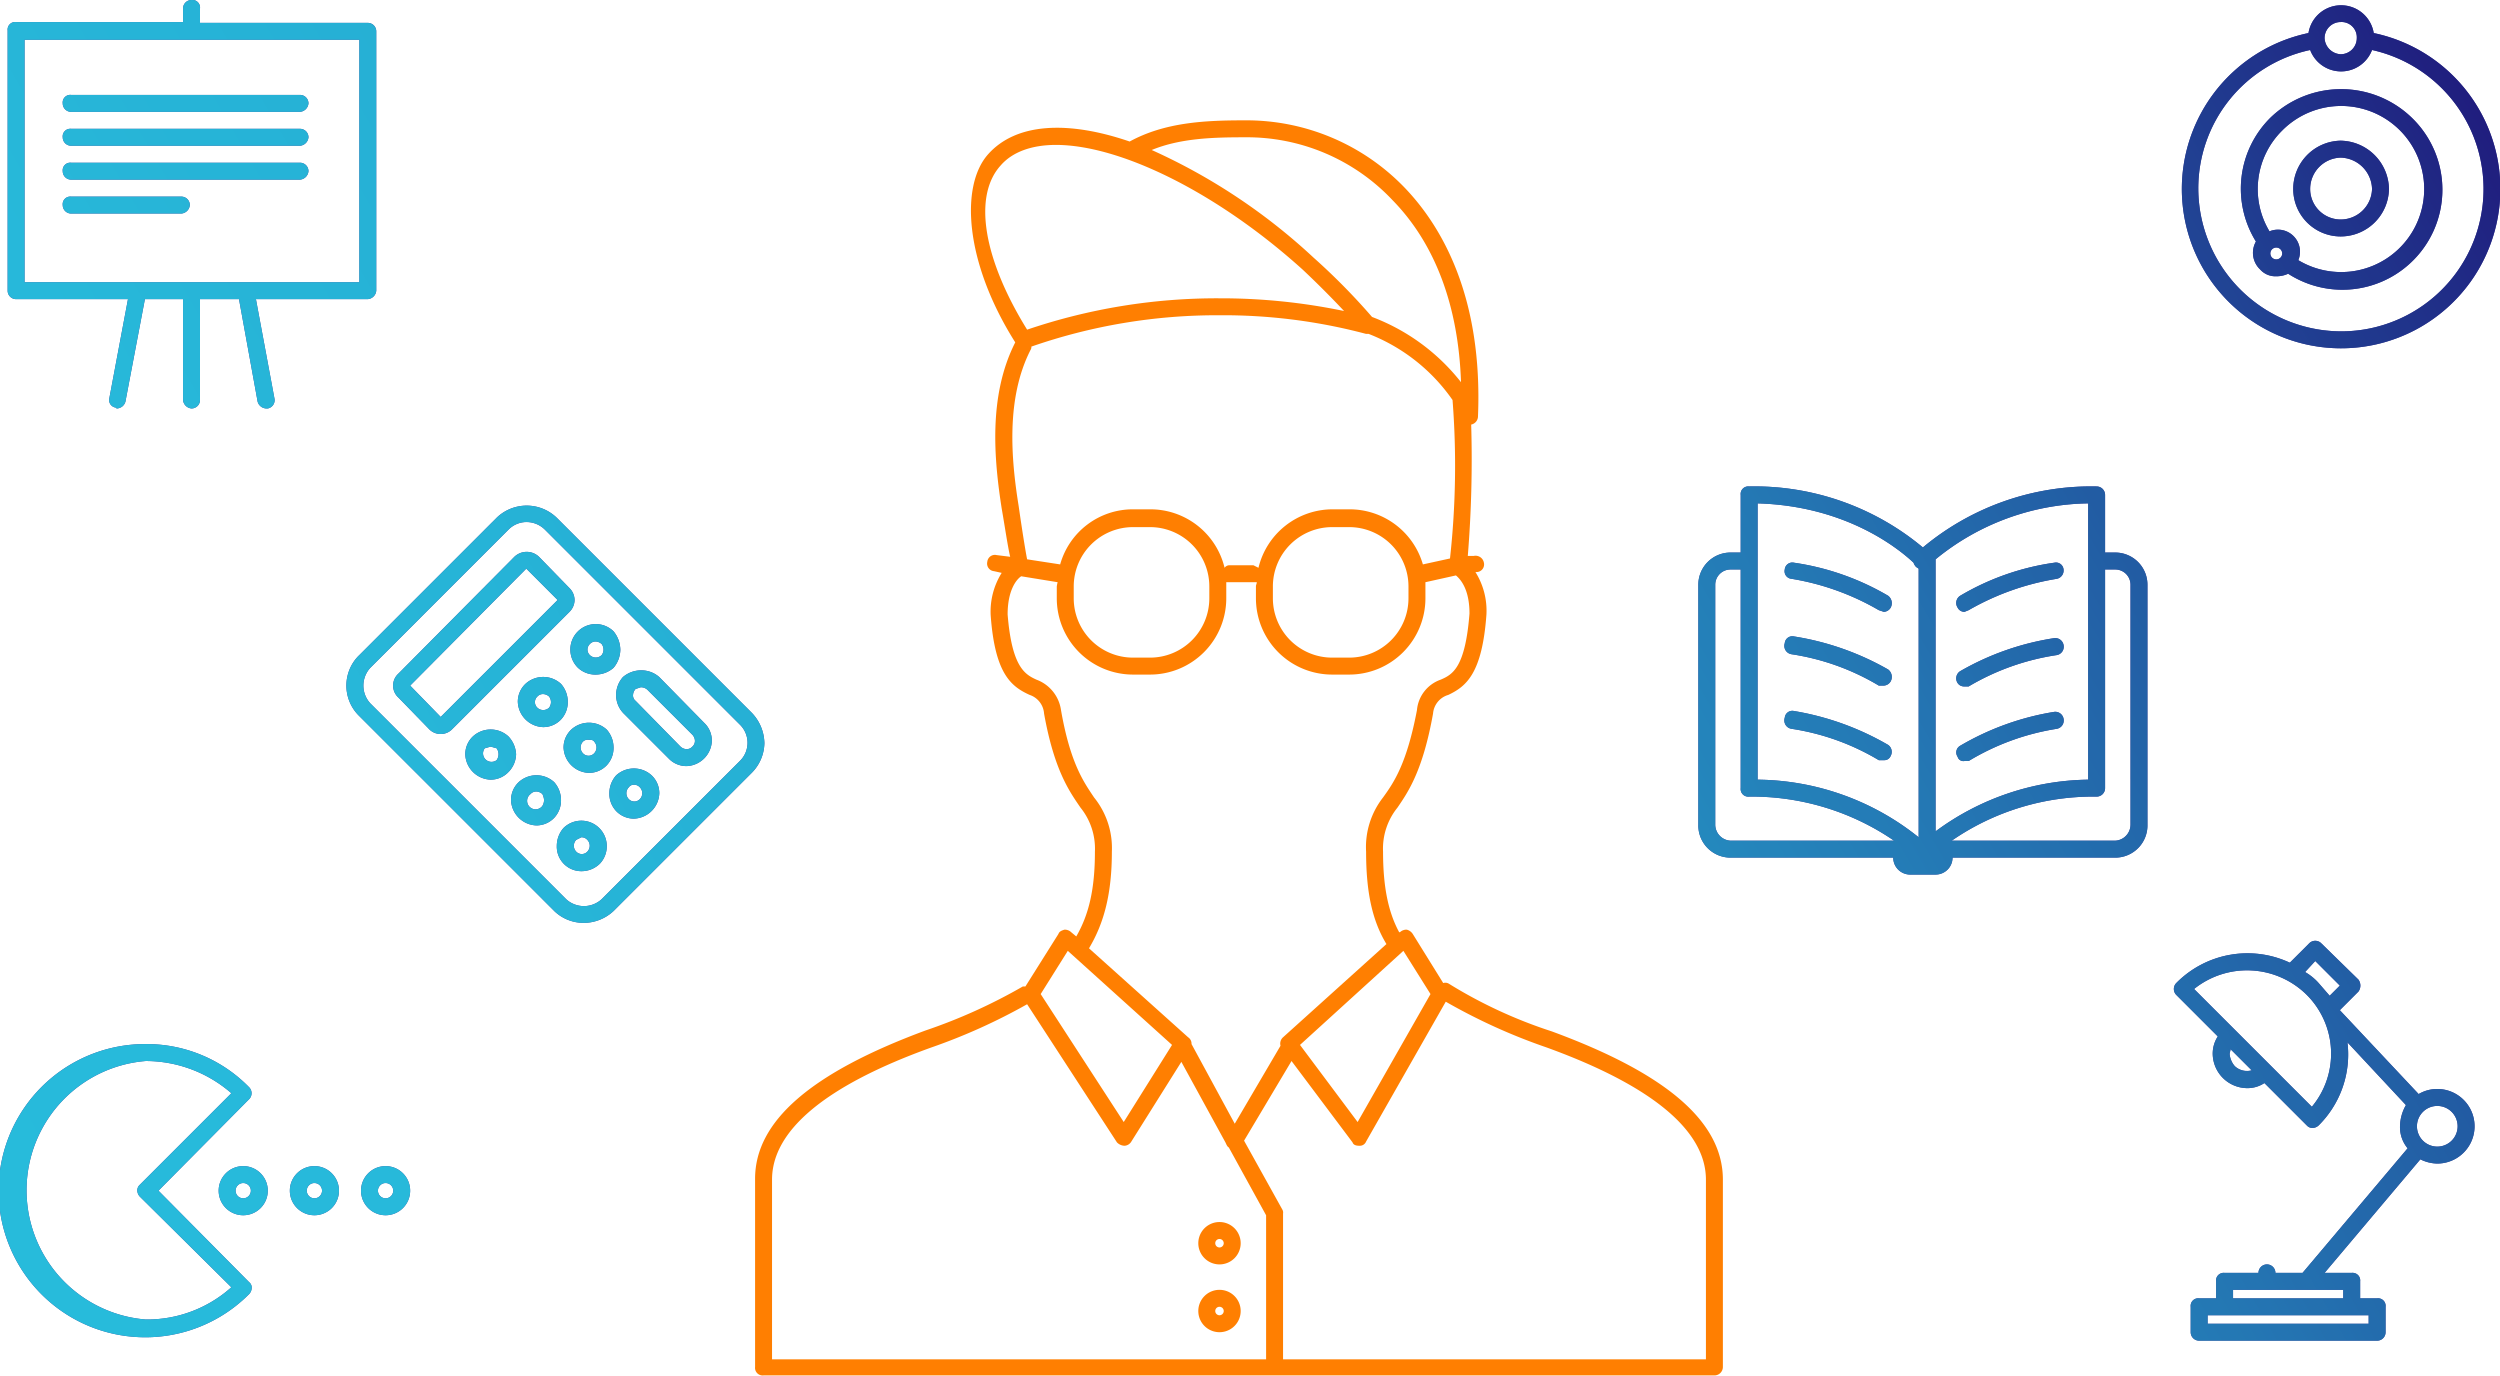 <?xml version="1.0" encoding="utf-8"?>
<!DOCTYPE svg PUBLIC "-//W3C//DTD SVG 1.1//EN" "http://www.w3.org/Graphics/SVG/1.1/DTD/svg11.dtd"><svg xmlns="http://www.w3.org/2000/svg" xmlns:xlink="http://www.w3.org/1999/xlink" viewBox="0 0 295 162.4"><defs><style>.cls-1{fill:#201d7e;}.cls-2{opacity:0.8;}.cls-3{fill:url(#Nepojmenovaný_přechod_44);}.cls-4{fill:#ff7f01;}</style><linearGradient id="Nepojmenovaný_přechod_44" x1="7.3" y1="157.73" x2="283.96" y2="-2" gradientUnits="userSpaceOnUse"><stop offset="0" stop-color="#29e2f3"/><stop offset="0.18" stop-color="#29dff1"/><stop offset="0.33" stop-color="#28d5eb"/><stop offset="0.46" stop-color="#28c4e1"/><stop offset="0.58" stop-color="#27acd3"/><stop offset="0.7" stop-color="#258dc1"/><stop offset="0.82" stop-color="#2367aa"/><stop offset="0.93" stop-color="#213c90"/><stop offset="1" stop-color="#201d7e"/></linearGradient></defs><title>lide_studenti-icon</title><g id="Vrstva_2" data-name="Vrstva 2"><g id="Vrstva_1-2" data-name="Vrstva 1"><path class="cls-1" d="M249.6,65.2h-1.2V58.4a1,1,0,0,0-1-1,31,31,0,0,0-20.5,7.2,31,31,0,0,0-20.5-7.2.9.9,0,0,0-1,1v6.8h-1.2a3.8,3.8,0,0,0-3.8,3.8V97.3a3.8,3.8,0,0,0,3.8,3.9h19.2a2,2,0,0,0,2,2h3a2,2,0,0,0,2-2h19.2a3.8,3.8,0,0,0,3.8-3.9V69A3.8,3.8,0,0,0,249.6,65.2ZM246.4,92a30.9,30.9,0,0,0-18,6.1V66a29,29,0,0,1,18-6.6Zm-39-32.6c10.5.3,16.7,5.4,18.4,7a1.3,1.3,0,0,0,.3.5l.3.2V98.8a30.8,30.8,0,0,0-19-6.8Zm-3.2,39.8a1.9,1.9,0,0,1-1.8-1.9V69a1.8,1.8,0,0,1,1.8-1.8h1.2V93a.9.9,0,0,0,1,1,29.7,29.7,0,0,1,17.1,5.2Zm47.2-1.9a1.9,1.9,0,0,1-1.8,1.9H230.3A29.4,29.4,0,0,1,247.4,94a1,1,0,0,0,1-1V67.2h1.2a1.8,1.8,0,0,1,1.8,1.8Z"/><path class="cls-1" d="M231.8,72.2l.5-.2a30.7,30.7,0,0,1,10.4-3.7,1,1,0,0,0,.8-1.1.9.9,0,0,0-1.1-.8,30,30,0,0,0-11.1,3.9,1,1,0,0,0-.3,1.4A.9.9,0,0,0,231.8,72.2Z"/><path class="cls-1" d="M231.8,81h.5a28.7,28.7,0,0,1,10.4-3.7,1,1,0,0,0,.8-1.2,1,1,0,0,0-1.1-.8,31.9,31.9,0,0,0-11.1,3.9,1,1,0,0,0-.3,1.4A.9.9,0,0,0,231.8,81Z"/><path class="cls-1" d="M231.8,89.8h.5A28.7,28.7,0,0,1,242.7,86a1,1,0,0,0,.8-1.2,1,1,0,0,0-1.1-.8,32,32,0,0,0-11.1,4,.9.9,0,0,0-.3,1.3A.7.7,0,0,0,231.8,89.8Z"/><path class="cls-1" d="M211.4,68.3A30.2,30.2,0,0,1,221.7,72l.6.2a1,1,0,0,0,.8-.5,1.1,1.1,0,0,0-.3-1.4,30.6,30.6,0,0,0-11.1-3.9.9.9,0,0,0-1.1.8A.9.9,0,0,0,211.4,68.3Z"/><path class="cls-1" d="M211.4,77.2a28.3,28.3,0,0,1,10.3,3.7h.6a1,1,0,0,0,.8-.5,1.1,1.1,0,0,0-.3-1.4,32.6,32.6,0,0,0-11.1-3.9.9.9,0,0,0-1.1.8A1,1,0,0,0,211.4,77.2Z"/><path class="cls-1" d="M211.4,86a28.3,28.3,0,0,1,10.3,3.7h.6a.8.8,0,0,0,.8-.5,1,1,0,0,0-.3-1.3,32.8,32.8,0,0,0-11.1-4,.9.9,0,0,0-1.1.8A1,1,0,0,0,211.4,86Z"/><path class="cls-1" d="M287.6,128.5a4.3,4.3,0,0,0-2.2.6l-9.3-9.9,2.2-2.2a1.2,1.2,0,0,0,0-1.4l-4.4-4.3a1,1,0,0,0-1.4,0l-2.3,2.3a11.8,11.8,0,0,0-13.4,2.4,1,1,0,0,0,0,1.4l4.9,4.9a3.7,3.7,0,0,0-.6,2.1,4.1,4.1,0,0,0,4.1,4,3.6,3.6,0,0,0,2-.6l5,5a.9.9,0,0,0,.7.3,1.1,1.1,0,0,0,.7-.3A11.8,11.8,0,0,0,277,123l6.9,7.4a5.2,5.2,0,0,0-.7,2.5,3.9,3.9,0,0,0,.9,2.6l-12.4,14.7h-3.2a1,1,0,0,0-2,0h-4a.9.9,0,0,0-1,1v2h-2a.9.9,0,0,0-1,1v3a1,1,0,0,0,1,1h21a1,1,0,0,0,1-1v-3a.9.9,0,0,0-1-1h-2v-2a.9.9,0,0,0-1-1h-3.2l11.3-13.4a4.6,4.6,0,0,0,2,.5,4.4,4.4,0,0,0,0-8.8Zm-8.1,27.7h-19v-1h19Zm-3-3h-13v-1h13Zm-3.3-39.8,2.9,2.9-1.2,1.2-1.3-1.5a6.5,6.5,0,0,0-1.6-1.3Zm-9.5,12.4a2.5,2.5,0,0,1-.6-1.4c0-.2.1-.4.1-.6l2.5,2.5A2.1,2.1,0,0,1,263.7,125.8Zm9.1,4.8-4.8-4.8-4.3-4.3-4.8-4.8a10,10,0,0,1,13.3.7A9.8,9.8,0,0,1,272.8,130.6Zm14.8,4.7a2.4,2.4,0,1,1,2.4-2.4A2.4,2.4,0,0,1,287.6,135.3Z"/><path class="cls-1" d="M43.4,35.3a1.1,1.1,0,0,0,1-1V3.7a1,1,0,0,0-1-1H23.6V1a.9.9,0,0,0-1-1,1,1,0,0,0-1,1V2.6H1.9a.9.9,0,0,0-1,1V34.3a1,1,0,0,0,1,1H15.1L12.9,47a.9.9,0,0,0,.8,1.1.1.1,0,0,0,.1.1,1.1,1.1,0,0,0,1-.8l2.3-12.1h4.5V47.2a1.1,1.1,0,0,0,1,1,1,1,0,0,0,1-1V35.3h4.6l2.2,12.1a1.1,1.1,0,0,0,1,.8h.2a1,1,0,0,0,.8-1.1L30.2,35.3ZM2.9,4.7H42.4V33.3H2.9Z"/><path class="cls-1" d="M8.4,21.2h27a1.1,1.1,0,0,0,1-1,1,1,0,0,0-1-1H8.4a.9.9,0,0,0-1,1A1,1,0,0,0,8.4,21.2Z"/><path class="cls-1" d="M8.4,17.2h27a1.1,1.1,0,0,0,1-1,1,1,0,0,0-1-1H8.4a.9.9,0,0,0-1,1A1,1,0,0,0,8.4,17.2Z"/><path class="cls-1" d="M8.4,13.2h27a1.1,1.1,0,0,0,1-1,1,1,0,0,0-1-1H8.4a.9.9,0,0,0-1,1A1,1,0,0,0,8.4,13.2Z"/><path class="cls-1" d="M21.4,23.2H8.4a.9.9,0,0,0-1,1,1,1,0,0,0,1,1h13a1.1,1.1,0,0,0,1-1A1,1,0,0,0,21.4,23.2Z"/><path class="cls-1" d="M65.7,61.1a5.1,5.1,0,0,0-7.1,0L42.3,77.4a5,5,0,0,0,0,7l23.1,23.1a5,5,0,0,0,3.5,1.4,5.2,5.2,0,0,0,3.5-1.4L88.7,91.2a5.1,5.1,0,0,0,1.5-3.5,5.3,5.3,0,0,0-1.5-3.6ZM87.3,89.8,71,106.1a3.1,3.1,0,0,1-4.2,0L43.7,83a3.1,3.1,0,0,1,0-4.2L60,62.5a3,3,0,0,1,2.1-.9,3.1,3.1,0,0,1,2.2.9l23,23A3,3,0,0,1,87.3,89.8Z"/><path class="cls-1" d="M67.8,70.8a2,2,0,0,0-.6-1.4l-3.6-3.7a2.1,2.1,0,0,0-2.9,0L47,79.5a1.9,1.9,0,0,0,0,2.8L50.6,86a1.9,1.9,0,0,0,2.8,0L67.2,72.2A2,2,0,0,0,67.8,70.8ZM52,84.6l-3.6-3.7L62.1,67.1l3.7,3.7Z"/><path class="cls-1" d="M60,86.9a3.1,3.1,0,0,0-4.2,0,2.9,2.9,0,0,0-.9,2.1,3.1,3.1,0,0,0,3,3,2.9,2.9,0,0,0,2.1-.9,3.1,3.1,0,0,0,.9-2.1A3.3,3.3,0,0,0,60,86.9Zm-1.4,2.8a1,1,0,0,1-1.4-1.4l.7-.2.7.2A1.2,1.2,0,0,1,58.6,89.7Z"/><path class="cls-1" d="M62,80.7a2.9,2.9,0,0,0-.9,2.1,3.1,3.1,0,0,0,3,3,2.9,2.9,0,0,0,2.1-.9,3,3,0,0,0,.8-2.1,3.2,3.2,0,0,0-.8-2.1A3.1,3.1,0,0,0,62,80.7Zm2.8,2.8a1,1,0,0,1-1.4,0,.9.9,0,0,1,0-1.3.9.9,0,0,1,.7-.3,1.1,1.1,0,0,1,.7.3A1.1,1.1,0,0,1,64.8,83.5Z"/><path class="cls-1" d="M68.2,78.8a3,3,0,0,0,2.1.8,3.2,3.2,0,0,0,2.1-.8,3.4,3.4,0,0,0,.8-2.1,3.5,3.5,0,0,0-.8-2.2,3,3,0,0,0-5.1,2.2A3,3,0,0,0,68.2,78.8ZM69.6,76a.9.9,0,0,1,.7-.3,1.1,1.1,0,0,1,.7.3,1.1,1.1,0,0,1,0,1.3,1,1,0,0,1-1.4,0A.9.9,0,0,1,69.6,76Z"/><path class="cls-1" d="M65.4,92.3a3.1,3.1,0,0,0-4.2,0,2.9,2.9,0,0,0-.9,2.1,3.1,3.1,0,0,0,3,3,2.9,2.9,0,0,0,2.1-.9,3,3,0,0,0,.8-2.1A3.2,3.2,0,0,0,65.4,92.3ZM64,95.1a1,1,0,1,1-1.4-1.4.9.9,0,0,1,.7-.3,1.1,1.1,0,0,1,.7.3,1.9,1.9,0,0,1,.2.7A1.4,1.4,0,0,1,64,95.1Z"/><path class="cls-1" d="M69.5,91.2a2.9,2.9,0,0,0,2.1-.9,3,3,0,0,0,.8-2.1,3.2,3.2,0,0,0-.8-2.1,3.1,3.1,0,0,0-4.2,0,2.9,2.9,0,0,0-.9,2.1,3.1,3.1,0,0,0,3,3Zm-.7-3.7a.8.8,0,0,1,.7-.2c.2,0,.5,0,.6.2a1,1,0,0,1,0,1.4.9.9,0,0,1-1.3,0A1,1,0,0,1,68.8,87.5Z"/><path class="cls-1" d="M66.5,97.7a3.2,3.2,0,0,0-.8,2.1,2.9,2.9,0,0,0,2.9,3,3.1,3.1,0,0,0,2.2-.9,3,3,0,0,0,.8-2.1,3,3,0,0,0-5.1-2.1Zm2.8,2.8a.9.9,0,0,1-1.3,0,1,1,0,0,1,0-1.4l.6-.3a.9.9,0,0,1,.7.3A1,1,0,0,1,69.3,100.5Z"/><path class="cls-1" d="M72.7,91.5a3.2,3.2,0,0,0-.8,2.1,3,3,0,0,0,.8,2.1,2.9,2.9,0,0,0,2.1.9,3.1,3.1,0,0,0,3-3,2.9,2.9,0,0,0-.9-2.1A3.1,3.1,0,0,0,72.7,91.5Zm2.8,2.8a.9.9,0,0,1-1.3,0,1,1,0,0,1,0-1.4.7.7,0,0,1,.6-.3.9.9,0,0,1,.7.3A1,1,0,0,1,75.5,94.3Z"/><path class="cls-1" d="M77.8,79.9a3.2,3.2,0,0,0-2.1-.8,3.3,3.3,0,0,0-2.2.8,3.2,3.2,0,0,0-.8,2.1,3.1,3.1,0,0,0,.9,2.2l5.3,5.3a2.9,2.9,0,0,0,2.1.9h0a3.1,3.1,0,0,0,3-3,2.9,2.9,0,0,0-.9-2.1Zm3.9,8.2a.9.9,0,0,1-.7.3h0a1.1,1.1,0,0,1-.7-.3L75,82.7a.8.8,0,0,1-.3-.7,1.1,1.1,0,0,1,.3-.7l.6-.2h.1a1.1,1.1,0,0,1,.7.3l5.3,5.3h0a1.1,1.1,0,0,1,.3.7A.9.9,0,0,1,81.7,88.1Z"/><path class="cls-1" d="M18.7,140.5l10.7-10.8a1,1,0,0,0,0-1.4,16.9,16.9,0,0,0-12.2-5.1,17.3,17.3,0,1,0,12.2,29.5,1.1,1.1,0,0,0,.3-.7.8.8,0,0,0-.3-.7Zm-1.5,15.2a15.3,15.3,0,0,1,0-30.5A15.4,15.4,0,0,1,27.3,129L16.5,139.8a.9.9,0,0,0-.3.7,1.1,1.1,0,0,0,.3.7l10.8,10.7A14.9,14.9,0,0,1,17.2,155.7Z"/><path class="cls-1" d="M28.7,137.6a2.9,2.9,0,1,0,2.9,2.9A2.9,2.9,0,0,0,28.7,137.6Zm0,3.8a.9.9,0,1,1,.9-.9A.9.9,0,0,1,28.7,141.4Z"/><path class="cls-1" d="M37.1,137.6a2.9,2.9,0,1,0,2.9,2.9A2.9,2.9,0,0,0,37.1,137.6Zm0,3.8a.9.9,0,1,1,.9-.9A.9.9,0,0,1,37.1,141.4Z"/><path class="cls-1" d="M45.5,137.6a2.9,2.9,0,1,0,2.9,2.9A2.9,2.9,0,0,0,45.5,137.6Zm0,3.8a.9.9,0,1,1,.9-.9A.9.9,0,0,1,45.5,141.4Z"/><path class="cls-1" d="M276.2,27.9a5.7,5.7,0,0,0,5.7-5.6,5.8,5.8,0,0,0-5.7-5.7,5.7,5.7,0,0,0-5.6,5.7A5.6,5.6,0,0,0,276.2,27.9Zm0-9.3a3.8,3.8,0,0,1,3.7,3.7,3.7,3.7,0,0,1-3.7,3.6,3.6,3.6,0,0,1-3.6-3.6A3.7,3.7,0,0,1,276.2,18.6Z"/><path class="cls-1" d="M276.2,41.1a18.8,18.8,0,0,0,3.9-37.2,3.9,3.9,0,0,0-7.7,0,18.8,18.8,0,0,0,3.8,37.2Zm0-38.5a1.8,1.8,0,0,1,1.9,1.9,1.9,1.9,0,0,1-1.9,1.9,2,2,0,0,1-1.9-1.9A1.9,1.9,0,0,1,276.2,2.6Zm-3.6,3.3a3.9,3.9,0,0,0,7.3,0,16.8,16.8,0,0,1-3.7,33.2,16.9,16.9,0,0,1-16.8-16.8A16.7,16.7,0,0,1,272.6,5.9Z"/><path class="cls-1" d="M266.7,31.8a2.4,2.4,0,0,0,1.9.8,3.2,3.2,0,0,0,1.4-.3,11.8,11.8,0,0,0,14.6-18.4,12,12,0,0,0-16.7,0,11.8,11.8,0,0,0-1.7,14.6A2.7,2.7,0,0,0,266.7,31.8Zm1.4-1.4a.7.7,0,1,1,1,0A.7.7,0,0,1,268.1,30.4Zm1.2-15a9.8,9.8,0,1,1,1.9,15.3,2.6,2.6,0,0,0-3.4-3.4A9.7,9.7,0,0,1,269.3,15.4Z"/><g class="cls-2"><path class="cls-3" d="M249.6,65.2h-1.2V58.4a1,1,0,0,0-1-1,31,31,0,0,0-20.5,7.2,31,31,0,0,0-20.5-7.2.9.9,0,0,0-1,1v6.8h-1.2a3.8,3.8,0,0,0-3.8,3.8V97.3a3.8,3.8,0,0,0,3.8,3.9h19.2a2,2,0,0,0,2,2h3a2,2,0,0,0,2-2h19.2a3.8,3.8,0,0,0,3.8-3.9V69A3.8,3.8,0,0,0,249.6,65.2ZM246.4,92a30.9,30.9,0,0,0-18,6.1V66a29,29,0,0,1,18-6.6Zm-39-32.6c10.5.3,16.7,5.4,18.4,7a1.3,1.3,0,0,0,.3.5l.3.2V98.8a30.8,30.8,0,0,0-19-6.8Zm-3.2,39.8a1.9,1.9,0,0,1-1.8-1.9V69a1.8,1.8,0,0,1,1.8-1.8h1.2V93a.9.9,0,0,0,1,1,29.7,29.7,0,0,1,17.1,5.2Zm47.2-1.9a1.9,1.9,0,0,1-1.8,1.9H230.3A29.4,29.4,0,0,1,247.4,94a1,1,0,0,0,1-1V67.2h1.2a1.8,1.8,0,0,1,1.8,1.8Z"/><path class="cls-3" d="M231.8,72.2l.5-.2a30.7,30.7,0,0,1,10.4-3.7,1,1,0,0,0,.8-1.1.9.9,0,0,0-1.1-.8,30,30,0,0,0-11.1,3.9,1,1,0,0,0-.3,1.4A.9.9,0,0,0,231.8,72.2Z"/><path class="cls-3" d="M231.8,81h.5a28.7,28.7,0,0,1,10.4-3.7,1,1,0,0,0,.8-1.2,1,1,0,0,0-1.1-.8,31.9,31.9,0,0,0-11.1,3.9,1,1,0,0,0-.3,1.4A.9.9,0,0,0,231.8,81Z"/><path class="cls-3" d="M231.8,89.8h.5A28.7,28.7,0,0,1,242.7,86a1,1,0,0,0,.8-1.2,1,1,0,0,0-1.1-.8,32,32,0,0,0-11.1,4,.9.9,0,0,0-.3,1.3A.7.7,0,0,0,231.8,89.8Z"/><path class="cls-3" d="M211.4,68.3A30.2,30.2,0,0,1,221.7,72l.6.2a1,1,0,0,0,.8-.5,1.1,1.1,0,0,0-.3-1.4,30.6,30.6,0,0,0-11.1-3.9.9.9,0,0,0-1.1.8A.9.9,0,0,0,211.4,68.3Z"/><path class="cls-3" d="M211.4,77.2a28.3,28.3,0,0,1,10.3,3.7h.6a1,1,0,0,0,.8-.5,1.1,1.1,0,0,0-.3-1.4,32.6,32.6,0,0,0-11.1-3.9.9.9,0,0,0-1.1.8A1,1,0,0,0,211.4,77.2Z"/><path class="cls-3" d="M211.4,86a28.3,28.3,0,0,1,10.3,3.7h.6a.8.8,0,0,0,.8-.5,1,1,0,0,0-.3-1.3,32.8,32.8,0,0,0-11.1-4,.9.9,0,0,0-1.1.8A1,1,0,0,0,211.4,86Z"/><path class="cls-3" d="M287.6,128.5a4.3,4.3,0,0,0-2.2.6l-9.3-9.9,2.2-2.2a1.2,1.2,0,0,0,0-1.4l-4.4-4.3a1,1,0,0,0-1.4,0l-2.3,2.3a11.8,11.8,0,0,0-13.4,2.4,1,1,0,0,0,0,1.4l4.9,4.9a3.7,3.7,0,0,0-.6,2.1,4.1,4.1,0,0,0,4.1,4,3.6,3.6,0,0,0,2-.6l5,5a.9.9,0,0,0,.7.3,1.1,1.1,0,0,0,.7-.3A11.8,11.8,0,0,0,277,123l6.9,7.4a5.2,5.2,0,0,0-.7,2.5,3.9,3.9,0,0,0,.9,2.6l-12.4,14.7h-3.2a1,1,0,0,0-2,0h-4a.9.9,0,0,0-1,1v2h-2a.9.9,0,0,0-1,1v3a1,1,0,0,0,1,1h21a1,1,0,0,0,1-1v-3a.9.9,0,0,0-1-1h-2v-2a.9.9,0,0,0-1-1h-3.2l11.3-13.4a4.6,4.6,0,0,0,2,.5,4.4,4.4,0,0,0,0-8.8Zm-8.1,27.7h-19v-1h19Zm-3-3h-13v-1h13Zm-3.3-39.8,2.9,2.9-1.2,1.2-1.3-1.5a6.5,6.5,0,0,0-1.6-1.3Zm-9.5,12.4a2.5,2.5,0,0,1-.6-1.4c0-.2.1-.4.1-.6l2.5,2.5A2.1,2.1,0,0,1,263.7,125.8Zm9.1,4.8-4.8-4.8-4.3-4.3-4.8-4.8a10,10,0,0,1,13.3.7A9.8,9.8,0,0,1,272.8,130.6Zm14.8,4.7a2.4,2.4,0,1,1,2.4-2.4A2.4,2.4,0,0,1,287.6,135.3Z"/><path class="cls-3" d="M43.4,35.3a1.1,1.1,0,0,0,1-1V3.7a1,1,0,0,0-1-1H23.6V1a.9.9,0,0,0-1-1,1,1,0,0,0-1,1V2.6H1.9a.9.9,0,0,0-1,1V34.3a1,1,0,0,0,1,1H15.1L12.9,47a.9.9,0,0,0,.8,1.1.1.1,0,0,0,.1.1,1.1,1.1,0,0,0,1-.8l2.3-12.1h4.5V47.2a1.1,1.1,0,0,0,1,1,1,1,0,0,0,1-1V35.3h4.6l2.2,12.1a1.1,1.1,0,0,0,1,.8h.2a1,1,0,0,0,.8-1.1L30.2,35.3ZM2.9,4.7H42.4V33.3H2.9Z"/><path class="cls-3" d="M8.4,21.2h27a1.1,1.1,0,0,0,1-1,1,1,0,0,0-1-1H8.4a.9.9,0,0,0-1,1A1,1,0,0,0,8.4,21.2Z"/><path class="cls-3" d="M8.4,17.2h27a1.1,1.1,0,0,0,1-1,1,1,0,0,0-1-1H8.4a.9.9,0,0,0-1,1A1,1,0,0,0,8.4,17.2Z"/><path class="cls-3" d="M8.4,13.2h27a1.1,1.1,0,0,0,1-1,1,1,0,0,0-1-1H8.4a.9.9,0,0,0-1,1A1,1,0,0,0,8.4,13.2Z"/><path class="cls-3" d="M21.4,23.2H8.4a.9.9,0,0,0-1,1,1,1,0,0,0,1,1h13a1.1,1.1,0,0,0,1-1A1,1,0,0,0,21.4,23.2Z"/><path class="cls-3" d="M65.7,61.1a5.1,5.1,0,0,0-7.1,0L42.3,77.4a5,5,0,0,0,0,7l23.1,23.1a5,5,0,0,0,3.5,1.4,5.2,5.2,0,0,0,3.5-1.4L88.7,91.2a5.1,5.1,0,0,0,1.5-3.5,5.3,5.3,0,0,0-1.5-3.6ZM87.3,89.8,71,106.1a3.1,3.1,0,0,1-4.2,0L43.7,83a3.1,3.1,0,0,1,0-4.2L60,62.5a3,3,0,0,1,2.1-.9,3.1,3.1,0,0,1,2.2.9l23,23A3,3,0,0,1,87.3,89.8Z"/><path class="cls-3" d="M67.8,70.8a2,2,0,0,0-.6-1.4l-3.6-3.7a2.1,2.1,0,0,0-2.9,0L47,79.5a1.9,1.9,0,0,0,0,2.8L50.6,86a1.9,1.9,0,0,0,2.8,0L67.2,72.2A2,2,0,0,0,67.8,70.8ZM52,84.6l-3.6-3.7L62.1,67.1l3.7,3.7Z"/><path class="cls-3" d="M60,86.9a3.1,3.1,0,0,0-4.2,0,2.9,2.9,0,0,0-.9,2.1,3.1,3.1,0,0,0,3,3,2.9,2.9,0,0,0,2.1-.9,3.1,3.1,0,0,0,.9-2.1A3.3,3.3,0,0,0,60,86.9Zm-1.4,2.8a1,1,0,0,1-1.4-1.4l.7-.2.7.2A1.2,1.2,0,0,1,58.6,89.7Z"/><path class="cls-3" d="M62,80.7a2.9,2.9,0,0,0-.9,2.1,3.1,3.1,0,0,0,3,3,2.9,2.9,0,0,0,2.1-.9,3,3,0,0,0,.8-2.1,3.2,3.2,0,0,0-.8-2.1A3.1,3.1,0,0,0,62,80.7Zm2.8,2.8a1,1,0,0,1-1.4,0,.9.9,0,0,1,0-1.3.9.9,0,0,1,.7-.3,1.1,1.1,0,0,1,.7.3A1.1,1.1,0,0,1,64.8,83.5Z"/><path class="cls-3" d="M68.2,78.8a3,3,0,0,0,2.1.8,3.2,3.2,0,0,0,2.1-.8,3.4,3.4,0,0,0,.8-2.1,3.5,3.5,0,0,0-.8-2.2,3,3,0,0,0-5.1,2.2A3,3,0,0,0,68.2,78.8ZM69.6,76a.9.9,0,0,1,.7-.3,1.1,1.1,0,0,1,.7.3,1.1,1.1,0,0,1,0,1.3,1,1,0,0,1-1.4,0A.9.9,0,0,1,69.6,76Z"/><path class="cls-3" d="M65.4,92.3a3.1,3.1,0,0,0-4.2,0,2.9,2.9,0,0,0-.9,2.1,3.1,3.1,0,0,0,3,3,2.9,2.9,0,0,0,2.1-.9,3,3,0,0,0,.8-2.1A3.2,3.2,0,0,0,65.4,92.3ZM64,95.1a1,1,0,1,1-1.4-1.4.9.9,0,0,1,.7-.3,1.1,1.1,0,0,1,.7.3,1.9,1.9,0,0,1,.2.7A1.4,1.4,0,0,1,64,95.1Z"/><path class="cls-3" d="M69.5,91.2a2.9,2.9,0,0,0,2.1-.9,3,3,0,0,0,.8-2.1,3.2,3.2,0,0,0-.8-2.1,3.1,3.1,0,0,0-4.2,0,2.9,2.9,0,0,0-.9,2.1,3.1,3.1,0,0,0,3,3Zm-.7-3.7a.8.8,0,0,1,.7-.2c.2,0,.5,0,.6.2a1,1,0,0,1,0,1.4.9.9,0,0,1-1.3,0A1,1,0,0,1,68.8,87.5Z"/><path class="cls-3" d="M66.5,97.7a3.2,3.2,0,0,0-.8,2.1,2.9,2.9,0,0,0,2.9,3,3.1,3.1,0,0,0,2.2-.9,3,3,0,0,0,.8-2.1,3,3,0,0,0-5.1-2.1Zm2.8,2.8a.9.9,0,0,1-1.3,0,1,1,0,0,1,0-1.4l.6-.3a.9.9,0,0,1,.7.3A1,1,0,0,1,69.3,100.5Z"/><path class="cls-3" d="M72.7,91.5a3.2,3.2,0,0,0-.8,2.1,3,3,0,0,0,.8,2.1,2.9,2.9,0,0,0,2.1.9,3.1,3.1,0,0,0,3-3,2.9,2.9,0,0,0-.9-2.1A3.1,3.1,0,0,0,72.7,91.5Zm2.8,2.8a.9.9,0,0,1-1.3,0,1,1,0,0,1,0-1.4.7.7,0,0,1,.6-.3.9.9,0,0,1,.7.3A1,1,0,0,1,75.5,94.3Z"/><path class="cls-3" d="M77.8,79.9a3.2,3.2,0,0,0-2.1-.8,3.3,3.3,0,0,0-2.2.8,3.2,3.2,0,0,0-.8,2.1,3.1,3.1,0,0,0,.9,2.2l5.3,5.3a2.9,2.9,0,0,0,2.1.9h0a3.1,3.1,0,0,0,3-3,2.9,2.9,0,0,0-.9-2.1Zm3.9,8.2a.9.9,0,0,1-.7.3h0a1.1,1.1,0,0,1-.7-.3L75,82.7a.8.8,0,0,1-.3-.7,1.1,1.1,0,0,1,.3-.7l.6-.2h.1a1.1,1.1,0,0,1,.7.3l5.3,5.3h0a1.1,1.1,0,0,1,.3.7A.9.9,0,0,1,81.7,88.1Z"/><path class="cls-3" d="M18.7,140.5l10.7-10.8a1,1,0,0,0,0-1.4,16.9,16.9,0,0,0-12.2-5.1,17.3,17.3,0,1,0,12.2,29.5,1.1,1.1,0,0,0,.3-.7.8.8,0,0,0-.3-.7Zm-1.5,15.2a15.3,15.3,0,0,1,0-30.5A15.4,15.4,0,0,1,27.3,129L16.5,139.8a.9.9,0,0,0-.3.7,1.1,1.1,0,0,0,.3.7l10.8,10.7A14.9,14.9,0,0,1,17.2,155.7Z"/><path class="cls-3" d="M28.7,137.6a2.9,2.9,0,1,0,2.9,2.9A2.9,2.9,0,0,0,28.7,137.6Zm0,3.8a.9.9,0,1,1,.9-.9A.9.9,0,0,1,28.7,141.4Z"/><path class="cls-3" d="M37.1,137.6a2.9,2.9,0,1,0,2.9,2.9A2.9,2.9,0,0,0,37.1,137.6Zm0,3.8a.9.9,0,1,1,.9-.9A.9.9,0,0,1,37.1,141.4Z"/><path class="cls-3" d="M45.5,137.6a2.9,2.9,0,1,0,2.9,2.9A2.9,2.9,0,0,0,45.5,137.6Zm0,3.8a.9.9,0,1,1,.9-.9A.9.9,0,0,1,45.5,141.4Z"/><path class="cls-3" d="M276.2,27.9a5.7,5.7,0,0,0,5.7-5.6,5.8,5.8,0,0,0-5.7-5.7,5.7,5.7,0,0,0-5.6,5.7A5.6,5.6,0,0,0,276.2,27.9Zm0-9.3a3.8,3.8,0,0,1,3.7,3.7,3.7,3.7,0,0,1-3.7,3.6,3.6,3.6,0,0,1-3.6-3.6A3.7,3.7,0,0,1,276.2,18.6Z"/><path class="cls-3" d="M276.2,41.1a18.8,18.8,0,0,0,3.9-37.2,3.9,3.9,0,0,0-7.7,0,18.8,18.8,0,0,0,3.8,37.2Zm0-38.5a1.8,1.8,0,0,1,1.9,1.9,1.9,1.9,0,0,1-1.9,1.9,2,2,0,0,1-1.9-1.9A1.9,1.9,0,0,1,276.2,2.6Zm-3.6,3.3a3.9,3.9,0,0,0,7.3,0,16.8,16.8,0,0,1-3.7,33.2,16.9,16.9,0,0,1-16.8-16.8A16.7,16.7,0,0,1,272.6,5.9Z"/><path class="cls-3" d="M266.7,31.8a2.4,2.4,0,0,0,1.9.8,3.2,3.2,0,0,0,1.4-.3,11.8,11.8,0,0,0,14.6-18.4,12,12,0,0,0-16.7,0,11.8,11.8,0,0,0-1.7,14.6A2.7,2.7,0,0,0,266.7,31.8Zm1.4-1.4a.7.7,0,1,1,1,0A.7.7,0,0,1,268.1,30.4Zm1.2-15a9.8,9.8,0,1,1,1.9,15.3,2.6,2.6,0,0,0-3.4-3.4A9.7,9.7,0,0,1,269.3,15.4Z"/></g><path class="cls-4" d="M183.1,121.7a55.7,55.7,0,0,1-12.1-5.6.8.8,0,0,0-.7-.1l-3.6-5.8a1.2,1.2,0,0,0-.7-.5,1.1,1.1,0,0,0-.8.3h-.1c-1.3-2.4-1.9-5.4-1.9-9.5a7.7,7.7,0,0,1,1.7-5.2c1.3-1.9,3-4.4,4.2-11.1a2.5,2.5,0,0,1,1.8-2.2c2.1-1,4-2.5,4.5-9.5a8.6,8.6,0,0,0-1.3-5h.2a.9.9,0,0,0,.8-1.1,1,1,0,0,0-1.2-.8h-.7a140.9,140.9,0,0,0,.4-15.5,1,1,0,0,0,.8-.9c.6-14.2-4.3-22.5-8.6-27a25.9,25.9,0,0,0-18.9-8c-4.6,0-9.4.2-13.6,2.5-7.3-2.5-13.4-2.2-16.7,1.5s-2.8,12.7,3.2,22.2c-3.2,6.3-2.5,13.8-1.6,19.6.4,2.3.7,4.4,1,5.7l-1.6-.2a.9.9,0,0,0-1.1.8.9.9,0,0,0,.8,1.1l.9.2a8.6,8.6,0,0,0-1.3,5c.5,6.9,2.4,8.4,4.6,9.4a2.5,2.5,0,0,1,1.7,2.2c1.2,6.7,3,9.2,4.3,11.1a7.7,7.7,0,0,1,1.7,5.2c0,4.4-.7,7.4-2.2,10l-.6-.5a1.1,1.1,0,0,0-.8-.3c-.3.1-.6.2-.7.5l-3.9,6.2h-.3a64.3,64.3,0,0,1-11.5,5.2c-13.5,5-20.1,10.7-20.1,17.5v22.2a.9.9,0,0,0,1,1H202.3a1,1,0,0,0,1-1V139.2C203.3,132.4,196.7,126.7,183.1,121.7Zm-14.3-4.4-8.6,15.1-6.8-9.1,12.2-11.1ZM146.9,16.2a23.6,23.6,0,0,1,17.4,7.4c5.1,5.2,7.8,12.6,8.1,21.5a24.2,24.2,0,0,0-10.5-7.7,75.8,75.8,0,0,0-6.9-7,70.4,70.4,0,0,0-19.1-12.7C139.3,16.3,143.2,16.2,146.9,16.2Zm-28.8,3.3c1.4-1.6,3.7-2.4,6.5-2.4,7.5,0,18.9,5.5,29.1,14.7,1.7,1.6,3.3,3.2,4.9,4.9a71.2,71.2,0,0,0-14.7-1.5,69.7,69.7,0,0,0-22.7,3.7C116,30.5,114.8,23.1,118.1,19.5Zm2.1,40.2c-.9-5.6-1.5-12.7,1.4-18.4a.6.6,0,0,0,.1-.4,66.7,66.7,0,0,1,22.2-3.7,65.6,65.6,0,0,1,17.3,2.2h.3a21.6,21.6,0,0,1,9.9,7.8h0a100.1,100.1,0,0,1-.3,18.7l-3.2.7a9,9,0,0,0-8.7-6.5h-2a9,9,0,0,0-8.7,6.9l-.6-.3h-2.8a.7.7,0,0,0-.6.3,9,9,0,0,0-8.8-6.9h-2a8.9,8.9,0,0,0-8.6,6.5l-3.9-.6C121,65,120.6,62.5,120.2,59.7Zm46,9.5v1.4a7,7,0,0,1-7,7h-2a7,7,0,0,1-7-7V69.2a7,7,0,0,1,7-7h2A7,7,0,0,1,166.2,69.2Zm-23.5,0v1.4a7,7,0,0,1-7,7h-2a7,7,0,0,1-7-7V69.2a7,7,0,0,1,7-7h2A7,7,0,0,1,142.7,69.2Zm-11.5,31.3a9.5,9.5,0,0,0-2.1-6.4c-1.2-1.8-2.8-4-3.9-10.3a4.5,4.5,0,0,0-2.9-3.6c-1.3-.6-2.9-1.4-3.4-7.7,0-2.8,1-4.1,1.6-4.5l4.3.7a4.3,4.3,0,0,0-.1.5v1.4a9,9,0,0,0,9,9h2a9,9,0,0,0,9-9V68.7h3.6c0,.2-.1.3-.1.5v1.4a9,9,0,0,0,9,9h2a9,9,0,0,0,9-9V68.7l3.6-.8c.6.5,1.6,1.7,1.6,4.5-.5,6.4-2,7.2-3.4,7.8a4.2,4.2,0,0,0-2.8,3.6c-1.2,6.3-2.7,8.5-4,10.3a9.5,9.5,0,0,0-2,6.4c0,4.7.7,8.1,2.4,10.9l-12.2,11a1,1,0,0,0-.3,1l-5.4,9.2-5.1-9.4a.9.9,0,0,0-.4-.8l-11.7-10.5C130.3,108.9,131.2,105.4,131.2,100.5ZM126,112.2l12.3,11.1-5.7,9.1-9.8-15.1Zm-34.9,27c0-5.8,6.3-11.1,18.8-15.6a69.3,69.3,0,0,0,11.3-5.1l10.6,16.3a1.3,1.3,0,0,0,.9.4h0a1,1,0,0,0,.8-.5l5.9-9.4,5.2,9.5c.1.2.2.5.4.6l4.4,8v17H91.1Zm110.2,21.2H151.4V143.2a.7.7,0,0,0-.1-.5l-4.5-8.1,5.6-9.4,7.2,9.6c.1.3.4.4.8.4h0a.8.8,0,0,0,.8-.5l9.4-16.5a68.8,68.8,0,0,0,11.9,5.4c12.4,4.5,18.8,9.8,18.8,15.6Z"/><path class="cls-4" d="M143.9,149.2a2.5,2.5,0,0,0,2.5-2.5,2.5,2.5,0,0,0-5,0A2.5,2.5,0,0,0,143.9,149.2Zm0-3a.5.5,0,0,1,.5.5.5.5,0,0,1-1,0A.5.5,0,0,1,143.9,146.2Z"/><path class="cls-4" d="M143.9,152.2a2.5,2.5,0,0,0-2.5,2.5,2.5,2.5,0,0,0,5,0A2.5,2.5,0,0,0,143.9,152.2Zm0,3a.5.5,0,0,1-.5-.5.5.5,0,0,1,1,0A.5.5,0,0,1,143.9,155.2Z"/></g></g></svg>